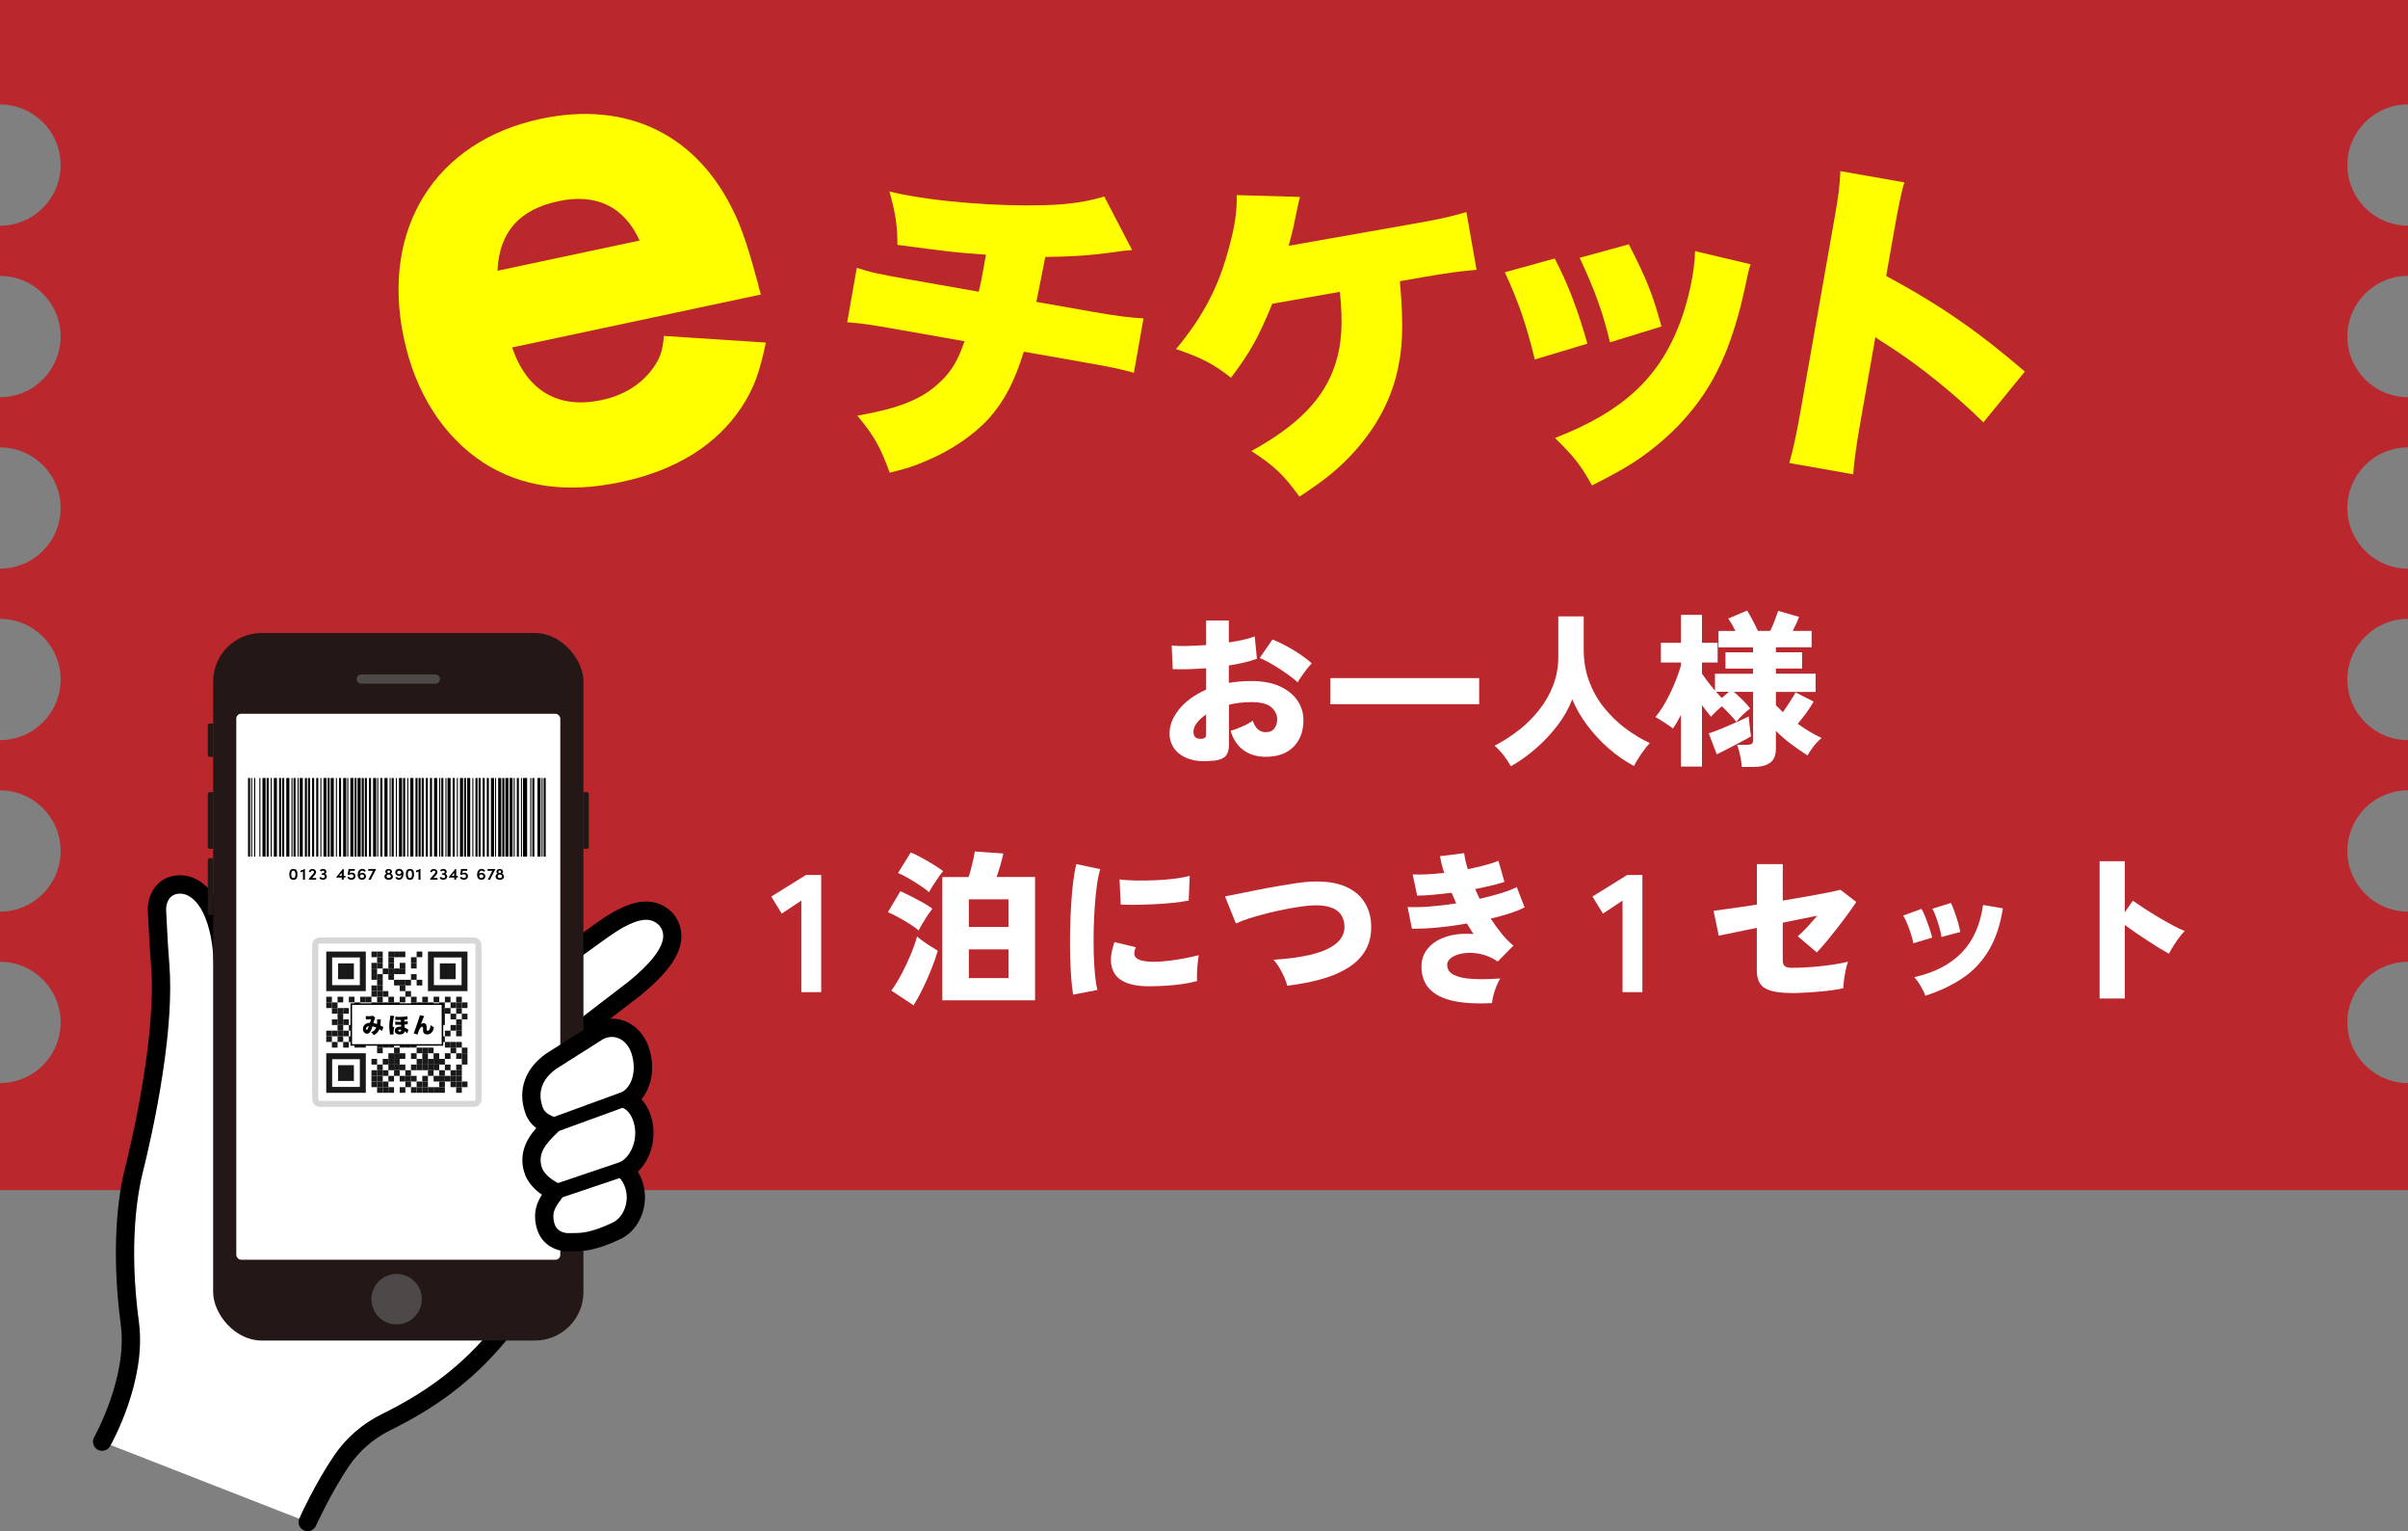 <?xml version="1.0" encoding="UTF-8"?>
<svg id="_レイヤー_2" data-name="レイヤー 2" xmlns="http://www.w3.org/2000/svg" viewBox="0 0 396.42 252">
  <rect x="0" y="0" width="396.42" height="252" fill="#808080" stroke="none"/>
  <defs>
    <style>
      .cls-1 {
        fill: #231815;
      }

      .cls-2, .cls-3 {
        fill: #fff;
      }

      .cls-3 {
        stroke: #000;
        stroke-width: .25px;
      }

      .cls-3, .cls-4 {
        stroke-miterlimit: 10;
      }

      .cls-4 {
        fill: none;
        stroke: #d7d7d7;
        stroke-width: 1px;
      }

      .cls-5 {
        fill: #191919;
      }

      .cls-6 {
        fill: #ba272d;
      }

      .cls-7 {
        fill: #4c4948;
      }

      .cls-8 {
        fill: #ff0;
      }
    </style>
  </defs>
  <g id="_レイヤー_3" data-name="レイヤー 3">
    <g>
      <path class="cls-6" d="M386.44,55.38c0-5.51,4.47-9.98,9.98-9.98v-8.26c-5.51,0-9.98-4.47-9.98-9.98s4.47-9.98,9.98-9.98V0H0v17.19c5.51,0,9.98,4.47,9.98,9.98s-4.47,9.98-9.98,9.98v8.26c5.51,0,9.98,4.47,9.98,9.98s-4.47,9.98-9.98,9.98v8.26c5.51,0,9.98,4.47,9.98,9.98s-4.47,9.98-9.98,9.98v8.26c5.51,0,9.98,4.47,9.98,9.98s-4.47,9.98-9.98,9.98v8.26c5.51,0,9.98,4.47,9.98,9.98s-4.47,9.98-9.98,9.98v8.26c5.51,0,9.98,4.47,9.98,9.98s-4.47,9.98-9.98,9.98v17.62h396.42v-17.62c-5.51,0-9.98-4.47-9.98-9.98s4.47-9.98,9.98-9.98v-8.26c-5.51,0-9.98-4.47-9.98-9.98s4.47-9.98,9.98-9.98v-8.26c-5.51,0-9.98-4.47-9.98-9.98s4.47-9.98,9.98-9.98v-8.26c-5.51,0-9.98-4.47-9.98-9.98s4.47-9.98,9.98-9.98v-8.26c-5.51,0-9.98-4.47-9.98-9.98Z"/>
      <g>
        <g>
          <g>
            <g>
              <path class="cls-2" d="M50.66,250.49s2.48-5.53,5.59-10.1c1.84-2.7,4.35-4.87,7.28-6.32,7.61-3.77,17.22-9.64,25.36-24.34l-52.04-25.54s-.1-10.43-.1-23.83c0-11.44-4.13-14.77-7.02-14.8-1.9-.02-2.89,1.01-3.39,1.99-.38.74-.53,1.57-.48,2.4.16,2.93.25,5.32.53,8.91.82,10.47-2.34,25.77-4.35,33.84-1.31,5.27-2.13,14.02-.65,25.09,1.24,9.26-4.57,19.48-4.57,19.48l33.83,13.22Z"/>
              <path d="M50.66,252c-.21,0-.42-.04-.62-.13-.76-.34-1.1-1.23-.76-1.99.1-.23,2.57-5.7,5.72-10.33,1.96-2.89,4.68-5.25,7.86-6.82,3.34-1.66,7.75-4.05,12.16-7.86,4.51-3.89,8.37-8.64,11.76-14.48l-50.61-24.83c-.51-.25-.84-.77-.84-1.34,0-.1-.1-10.59-.1-23.85,0-6.04-1.2-9.25-2.2-10.89-.93-1.52-2.14-2.39-3.32-2.41-.97-.01-1.62.36-2.04,1.17-.24.47-.35,1.03-.32,1.62.04.8.08,1.57.12,2.32.1,2.04.2,3.96.41,6.55.37,4.74,0,10.85-1.13,18.16-1.05,6.88-2.5,13.08-3.27,16.16-.76,3.06-2.35,11.58-.61,24.53,1.3,9.65-4.5,19.99-4.75,20.43-.41.72-1.33.98-2.05.57-.72-.41-.98-1.33-.57-2.05.06-.1,5.54-9.91,4.38-18.54-1.27-9.48-1.03-18.83.68-25.66,1.24-4.96,5.2-22.01,4.31-33.36-.21-2.63-.31-4.67-.41-6.64-.04-.75-.08-1.51-.12-2.31-.06-1.13.16-2.23.65-3.17.95-1.83,2.63-2.82,4.75-2.8,2.24.03,4.37,1.43,5.85,3.84,1.76,2.86,2.65,7.05,2.65,12.47,0,10.98.07,20.05.09,22.89l51.21,25.13c.37.18.65.51.77.9s.08.82-.12,1.18c-8.12,14.66-17.7,20.84-26,24.96-2.71,1.34-5.03,3.36-6.71,5.82-3,4.41-5.44,9.82-5.47,9.87-.25.56-.8.89-1.37.89Z"/>
            </g>
            <g>
              <path class="cls-2" d="M72.34,172.44l25.51-18.45c3.62-2.61,8.6-6.21,11.9-2.58h0c2.6,3.49-.64,7.48-5.26,11.26l-25.24,19.36-6.9-9.59Z"/>
              <path d="M79.24,183.54c-.07,0-.15,0-.22-.02-.4-.06-.76-.28-1-.61l-6.9-9.59c-.48-.67-.33-1.61.34-2.1l25.51-18.45c1.84-1.33,4.13-2.98,6.44-3.82,1.39-.51,2.63-.68,3.8-.52,1.41.19,2.63.85,3.65,1.97.03.04.06.07.09.11,1.09,1.46,2.01,3.89.19,7.15-1.04,1.86-2.9,3.88-5.7,6.17-.01.01-.03.02-.04.03l-25.24,19.36c-.26.2-.59.31-.92.31ZM74.44,172.78l5.12,7.11,23.99-18.4c7.18-5.89,5.71-8.21,5.04-9.12-.7-.75-1.8-1.46-4.15-.6-1.92.7-3.93,2.15-5.71,3.44l-24.29,17.57Z"/>
            </g>
          </g>
          <g>
            <g>
              <g>
                <g>
                  <rect class="cls-1" x="35.09" y="104.18" width="60.96" height="116.44" rx="7.98" ry="7.98"/>
                  <rect class="cls-2" x="38.9" y="117.47" width="53.34" height="89.85" rx=".8" ry=".8"/>
                </g>
                <path class="cls-7" d="M71.68,112.52h-12.21c-.42,0-.76-.34-.76-.76h0c0-.42.34-.76.76-.76h12.21c.42,0,.76.34.76.76h0c0,.42-.34.76-.76.76Z"/>
              </g>
              <path class="cls-1" d="M34.52,119.07h.57v5.49h-.57c-.17,0-.31-.14-.31-.31v-4.87c0-.17.14-.31.31-.31Z"/>
              <path class="cls-1" d="M34.52,130.35h.57v9.35h-.57c-.17,0-.31-.14-.31-.31v-8.73c0-.17.14-.31.31-.31Z"/>
              <path class="cls-1" d="M96.37,130.35h.57v9.35h-.57c-.17,0-.31-.14-.31-.31v-8.73c0-.17.14-.31.31-.31Z" transform="translate(192.99 270.05) rotate(180)"/>
              <path class="cls-1" d="M34.52,141.24h.57v9.35h-.57c-.17,0-.31-.14-.31-.31v-8.73c0-.17.14-.31.31-.31Z"/>
            </g>
            <circle class="cls-7" cx="65.29" cy="213.81" r="4.15" transform="translate(-76.85 41.26) rotate(-22.5)"/>
          </g>
          <g>
            <g>
              <path class="cls-2" d="M101.59,202.52c2.48-1.25,3.71-4.53,2.8-7.44-.33-1.07-.86-1.92-1.59-2.51,2.72-1.46,3.96-5.31,2.9-8.5-.5-1.52-1.3-2.5-2.46-3.09,2.51-1.58,3.16-5.08,2.13-8.14-1.07-3.19-4.15-4.58-6.88-3.12l-7.78,4.93c-2.84,2.04-3.93,4.83-2.82,8.01.54,1.57,1.63,2.05,2.85,2.63-1.89,1.78-3.9,3.91-3.05,7.06.56,2.06,2.59,3.19,3.67,3.81-1.19,1.6-2.13,2.89-1.66,5.15.36,1.74,1.4,2.62,2.77,2.99.4.11.8.14,1.21.13,1.45-.06,3.26.31,7.89-1.91Z"/>
              <path d="M93.5,205.95c-.49,0-.96-.06-1.41-.18-2.07-.56-3.4-1.99-3.85-4.13-.46-2.18.14-3.7.98-5.02-1.16-.81-2.47-2.03-2.97-3.86-.85-3.11.58-5.48,2.04-7.11-.73-.54-1.4-1.29-1.81-2.48-.66-1.9-.68-3.73-.06-5.44.59-1.64,1.75-3.08,3.43-4.29.02-.02.05-.03.07-.05l7.78-4.93s.06-.04.09-.05c1.64-.88,3.46-1,5.12-.35,1.79.71,3.21,2.28,3.9,4.31,1.07,3.17.55,6.41-1.21,8.53.67.71,1.17,1.61,1.54,2.71.62,1.86.6,3.94-.04,5.85-.45,1.34-1.17,2.49-2.1,3.37.34.53.61,1.14.82,1.81,1.12,3.6-.44,7.65-3.56,9.23,0,0-.02,0-.03.01-4.27,2.05-6.44,2.05-7.89,2.05-.22,0-.42,0-.59,0-.09,0-.17,0-.26,0ZM91.57,175.9c-2.34,1.7-3.1,3.81-2.25,6.27.31.9.84,1.18,1.99,1.72l.08.04c.45.21.77.63.84,1.12.08.49-.09.99-.45,1.33-2.14,2.02-3.19,3.51-2.63,5.58.39,1.43,1.97,2.34,2.92,2.88l.04.02c.37.21.64.58.73,1,.09.42,0,.86-.26,1.21-1.2,1.62-1.72,2.4-1.39,3.95.22,1.03.72,1.58,1.69,1.84.23.06.48.09.75.08.24-.01.48-.01.72-.01,1.24,0,2.93,0,6.57-1.75,1.8-.92,2.72-3.45,2.03-5.64-.25-.8-.62-1.4-1.1-1.79-.39-.32-.6-.81-.55-1.31.05-.5.34-.94.79-1.18,2.03-1.09,3.03-4.15,2.19-6.7-.37-1.12-.9-1.81-1.72-2.23-.48-.25-.79-.73-.82-1.27-.02-.54.24-1.05.7-1.34,1.98-1.25,2.26-4.16,1.51-6.39-.4-1.19-1.18-2.09-2.15-2.47-.82-.33-1.7-.26-2.55.18l-7.69,4.87ZM101.59,202.52h0,0Z"/>
            </g>
            <path d="M90.75,186.52c-.5,0-.97-.31-1.15-.81-.23-.64.1-1.34.73-1.58l12.66-4.62c.64-.23,1.34.1,1.58.73.23.64-.1,1.34-.73,1.58l-12.66,4.62c-.14.05-.28.07-.42.07Z"/>
            <path d="M91.37,197.4c-.51,0-.99-.32-1.16-.84-.22-.64.13-1.34.77-1.56l11.46-3.87c.64-.22,1.34.13,1.56.77.22.64-.13,1.34-.77,1.56l-11.46,3.87c-.13.04-.26.07-.39.07Z"/>
          </g>
        </g>
        <g>
          <g>
            <g>
              <g>
                <rect x="40.83" y="128.04" width=".34" height="12.94"/>
                <rect x="41.34" y="128.04" width=".17" height="12.94"/>
                <rect x="41.85" y="128.04" width=".17" height="12.94"/>
                <rect x="42.7" y="128.04" width=".17" height="12.94"/>
                <rect x="43.21" y="128.04" width=".51" height="12.94"/>
                <rect x="43.89" y="128.04" width=".34" height="12.94"/>
                <rect x="44.57" y="128.04" width=".17" height="12.94"/>
                <rect x="45.08" y="128.04" width=".51" height="12.94"/>
                <rect x="45.94" y="128.04" width=".34" height="12.94"/>
                <rect x="46.45" y="128.04" width=".34" height="12.94"/>
                <rect x="47.13" y="128.04" width=".51" height="12.94"/>
                <rect x="47.98" y="128.04" width=".17" height="12.94"/>
                <rect x="48.32" y="128.04" width=".34" height="12.94"/>
                <rect x="49" y="128.04" width=".17" height="12.94"/>
                <rect x="49.34" y="128.04" width=".51" height="12.94"/>
                <rect x="50.19" y="128.04" width=".34" height="12.94"/>
                <rect x="50.7" y="128.04" width=".34" height="12.94"/>
                <rect x="51.38" y="128.04" width=".34" height="12.94"/>
                <rect x="52.06" y="128.04" width=".34" height="12.94"/>
                <rect x="52.74" y="128.04" width=".17" height="12.94"/>
                <rect x="53.25" y="128.04" width=".51" height="12.94"/>
                <rect x="53.93" y="128.04" width=".34" height="12.94"/>
                <rect x="54.44" y="128.04" width=".51" height="12.94"/>
                <rect x="55.3" y="128.04" width=".17" height="12.94"/>
                <rect x="55.81" y="128.04" width=".34" height="12.94"/>
                <rect x="56.49" y="128.04" width=".51" height="12.94"/>
                <rect x="57.17" y="128.04" width=".17" height="12.94"/>
                <rect x="57.68" y="128.04" width=".51" height="12.94"/>
                <rect x="58.36" y="128.04" width=".34" height="12.94"/>
                <rect x="58.87" y="128.04" width=".51" height="12.94"/>
                <rect x="59.55" y="128.04" width=".34" height="12.94"/>
                <rect x="60.06" y="128.04" width=".34" height="12.94"/>
                <rect x="60.74" y="128.04" width=".34" height="12.94"/>
                <rect x="61.42" y="128.04" width=".51" height="12.94"/>
                <rect x="62.1" y="128.04" width=".17" height="12.94"/>
                <rect x="62.61" y="128.04" width=".34" height="12.94"/>
                <rect x="63.29" y="128.04" width=".51" height="12.94"/>
                <rect x="64.14" y="128.04" width=".17" height="12.94"/>
                <rect x="64.48" y="128.04" width=".34" height="12.94"/>
                <rect x="65.17" y="128.04" width=".17" height="12.94"/>
                <rect x="65.68" y="128.04" width=".51" height="12.94"/>
                <rect x="66.36" y="128.04" width=".34" height="12.94"/>
                <rect x="67.04" y="128.04" width=".17" height="12.94"/>
                <rect x="67.55" y="128.04" width=".51" height="12.94"/>
                <rect x="68.4" y="128.04" width=".34" height="12.94"/>
                <rect x="68.91" y="128.04" width=".34" height="12.94"/>
                <rect x="69.42" y="128.04" width=".34" height="12.94"/>
                <rect x="70.1" y="128.04" width=".34" height="12.94"/>
                <rect x="70.78" y="128.04" width=".34" height="12.94"/>
                <rect x="71.46" y="128.04" width=".51" height="12.94"/>
                <rect x="72.31" y="128.04" width=".17" height="12.94"/>
                <rect x="72.65" y="128.04" width=".34" height="12.94"/>
                <rect x="73.33" y="128.04" width=".17" height="12.94"/>
                <rect x="73.67" y="128.04" width=".51" height="12.94"/>
                <rect x="74.52" y="128.04" width=".34" height="12.94"/>
                <rect x="75.21" y="128.04" width=".17" height="12.94"/>
                <rect x="75.72" y="128.04" width=".51" height="12.94"/>
                <rect x="76.4" y="128.04" width=".34" height="12.94"/>
                <rect x="76.91" y="128.04" width=".51" height="12.94"/>
                <rect x="77.76" y="128.04" width=".17" height="12.94"/>
                <rect x="78.27" y="128.04" width=".34" height="12.94"/>
                <rect x="78.78" y="128.04" width=".34" height="12.94"/>
                <rect x="79.46" y="128.04" width=".34" height="12.94"/>
                <rect x="80.14" y="128.04" width=".34" height="12.94"/>
                <rect x="80.82" y="128.04" width=".51" height="12.94"/>
                <rect x="81.5" y="128.04" width=".17" height="12.94"/>
                <rect x="82.01" y="128.04" width=".51" height="12.94"/>
                <rect x="82.69" y="128.04" width=".34" height="12.94"/>
                <rect x="83.2" y="128.04" width=".51" height="12.94"/>
                <rect x="83.88" y="128.04" width=".51" height="12.94"/>
                <rect x="84.57" y="128.04" width=".17" height="12.94"/>
                <rect x="85.08" y="128.04" width=".34" height="12.94"/>
                <rect x="85.76" y="128.04" width=".17" height="12.94"/>
                <rect x="86.1" y="128.04" width=".68" height="12.94"/>
                <rect x="87.29" y="128.04" width=".17" height="12.94"/>
                <rect x="87.63" y="128.04" width=".34" height="12.94"/>
                <rect x="88.48" y="128.04" width=".51" height="12.94"/>
                <rect x="89.16" y="128.04" width=".17" height="12.94"/>
                <rect x="89.5" y="128.04" width=".34" height="12.94"/>
              </g>
              <g>
                <path d="M47.63,143.9c0-.5.14-.9.67-.9s.67.4.67.9-.14.9-.67.9-.67-.4-.67-.9ZM48.64,143.9c0-.34-.07-.61-.34-.61s-.35.27-.35.61.07.61.35.61.34-.27.34-.61Z"/>
                <path d="M50.2,143v1.77h-.32v-1.34l-.41.15v-.29s.71-.29.71-.29h.02Z"/>
                <path d="M52.05,144.48v.29h-1.2v-.16l.7-.81c.09-.11.15-.21.15-.28,0-.14-.11-.23-.27-.23-.17,0-.28.1-.3.26l-.29-.05c.04-.29.26-.49.6-.49s.59.21.59.53c0,.15-.09.31-.2.45l-.45.51h.68Z"/>
                <path d="M53.8,144.26c0,.32-.27.53-.65.53-.26,0-.47-.12-.59-.33l.23-.16c.09.13.21.21.35.21.2,0,.34-.11.34-.26,0-.17-.14-.28-.34-.28h-.18v-.24h.13c.19,0,.31-.1.31-.24,0-.12-.11-.2-.25-.2-.12,0-.24.06-.31.15l-.19-.19c.12-.15.31-.25.53-.25.32,0,.55.18.55.47,0,.15-.09.29-.24.35.19.06.32.22.32.43Z"/>
                <path d="M56.85,144.42h-.27v.34h-.32v-.34h-.89v-.08l1.07-1.32h.15v1.12s.27,0,.27,0v.28ZM56.25,144.14v-.5l-.41.5h.41Z"/>
                <path d="M58.52,144.18c0,.38-.31.61-.68.61-.29,0-.54-.16-.66-.37l.26-.15c.06.14.22.24.39.24.22,0,.37-.13.37-.32s-.16-.32-.36-.32c-.14,0-.29.06-.42.16l-.19-.13.16-.88h1.01v.29h-.74l-.09.41c.09-.06.22-.11.36-.11.35,0,.59.24.59.58Z"/>
                <path d="M60.25,144.21c0,.32-.26.58-.66.58-.43,0-.7-.31-.7-.84,0-.48.23-.95.76-.95.23,0,.46.1.58.35l-.27.13c-.06-.13-.18-.19-.31-.19-.25,0-.42.23-.43.53.09-.1.22-.18.41-.18.37,0,.62.26.62.57ZM59.93,144.21c0-.17-.14-.29-.32-.3-.2,0-.35.12-.35.29,0,.17.14.3.33.3.2,0,.34-.13.34-.3Z"/>
                <path d="M61.91,143.02v.03l-.88,1.72h-.37l.75-1.46h-.79v-.29h1.29Z"/>
                <path d="M64.69,144.25c0,.33-.3.55-.7.55s-.7-.22-.7-.55c0-.22.14-.41.34-.47-.11-.06-.2-.18-.2-.33,0-.26.24-.44.55-.44s.55.18.55.44c0,.15-.09.28-.2.33.2.06.34.25.34.47ZM64.35,144.22c0-.17-.16-.3-.36-.3s-.36.13-.36.3.16.29.36.29.36-.13.36-.29ZM63.76,143.47c0,.11.1.2.23.2s.23-.09.23-.2-.1-.21-.23-.21-.23.09-.23.21Z"/>
                <path d="M66.42,143.84c0,.48-.23.95-.76.95-.22,0-.46-.1-.57-.35l.27-.13c.06.14.18.19.31.19.24,0,.42-.23.43-.53-.09.1-.22.17-.41.17-.37,0-.62-.26-.62-.57,0-.32.26-.58.66-.58.43,0,.7.35.7.84ZM66.06,143.59c0-.17-.14-.3-.34-.3-.2,0-.34.13-.34.3s.14.29.32.29c.2,0,.35-.12.36-.29Z"/>
                <path d="M66.82,143.9c0-.5.14-.9.67-.9s.67.4.67.9-.14.9-.67.9c-.53,0-.67-.4-.67-.9ZM67.83,143.9c0-.34-.07-.61-.34-.61s-.35.27-.35.61.07.61.35.61.34-.27.34-.61Z"/>
                <path d="M69.22,143v1.77h-.32v-1.34l-.41.15v-.29l.71-.29h.02Z"/>
                <path d="M72.03,144.48v.29h-1.2v-.16l.7-.81c.09-.11.15-.21.15-.28,0-.14-.11-.23-.27-.23-.17,0-.28.1-.3.26l-.29-.05c.04-.29.26-.49.6-.49s.59.21.59.53c0,.15-.09.31-.2.45l-.45.51h.68Z"/>
                <path d="M73.61,144.26c0,.32-.27.53-.65.53-.26,0-.47-.12-.59-.33l.23-.16c.09.13.21.21.35.21.2,0,.34-.11.34-.26,0-.17-.14-.28-.34-.28h-.18v-.24h.13c.19,0,.31-.1.31-.24,0-.12-.11-.2-.25-.2-.12,0-.24.06-.31.15l-.19-.19c.12-.15.31-.25.53-.25.32,0,.55.18.55.47,0,.15-.09.29-.24.35.19.06.32.22.32.43Z"/>
                <path d="M75.37,144.42h-.27v.34h-.32v-.34h-.89v-.08l1.07-1.32h.15v1.12h.27v.28ZM74.77,144.14v-.5l-.41.5h.41Z"/>
                <path d="M77.04,144.18c0,.38-.31.61-.68.61-.29,0-.54-.16-.66-.37l.26-.15c.06.14.22.24.39.24.22,0,.37-.13.37-.32s-.16-.32-.36-.32c-.14,0-.29.06-.42.16l-.19-.13.16-.88h1.01v.29h-.74l-.09.41c.09-.06.22-.11.36-.11.35,0,.59.24.59.58Z"/>
                <path d="M79.9,144.21c0,.32-.26.58-.66.58-.43,0-.7-.31-.7-.84,0-.48.23-.95.76-.95.23,0,.46.1.58.35l-.27.13c-.06-.13-.18-.19-.31-.19-.25,0-.42.23-.43.53.09-.1.22-.18.41-.18.37,0,.62.26.62.57ZM79.57,144.21c0-.17-.14-.29-.32-.3-.2,0-.35.12-.35.29,0,.17.14.3.33.3.2,0,.34-.13.34-.3Z"/>
                <path d="M81.55,143.02v.03l-.88,1.72h-.37l.75-1.46h-.79v-.29h1.29Z"/>
                <path d="M82.98,144.25c0,.33-.3.55-.7.55s-.7-.22-.7-.55c0-.22.14-.41.34-.47-.11-.06-.2-.18-.2-.33,0-.26.24-.44.55-.44s.55.18.55.44c0,.15-.09.28-.2.33.2.06.34.25.34.47ZM82.65,144.22c0-.17-.16-.3-.36-.3s-.36.13-.36.3.16.29.36.29.36-.13.36-.29ZM82.05,143.47c0,.11.1.2.23.2s.23-.09.23-.2-.1-.21-.23-.21-.23.09-.23.21Z"/>
              </g>
            </g>
            <g>
              <g>
                <rect class="cls-5" x="61.15" y="156.6" width=".93" height=".93"/>
                <rect class="cls-5" x="64.87" y="156.6" width=".93" height=".93"/>
                <rect class="cls-5" x="68.59" y="156.6" width=".93" height=".93"/>
                <rect class="cls-5" x="62.08" y="156.6" width=".93" height=".93"/>
                <rect class="cls-5" x="63.94" y="156.6" width=".93" height=".93"/>
                <rect class="cls-5" x="65.8" y="156.6" width=".93" height=".93"/>
                <rect class="cls-5" x="62.08" y="158.46" width=".93" height=".93"/>
                <rect class="cls-5" x="63.94" y="158.46" width=".93" height=".93"/>
                <rect class="cls-5" x="65.8" y="158.46" width=".93" height=".93"/>
                <rect class="cls-5" x="67.66" y="158.46" width=".93" height=".93"/>
                <rect class="cls-5" x="62.08" y="160.32" width=".93" height=".93"/>
                <rect class="cls-5" x="63.94" y="160.32" width=".93" height=".93"/>
                <rect class="cls-5" x="67.66" y="160.32" width=".93" height=".93"/>
                <rect class="cls-5" x="62.08" y="162.18" width=".93" height=".93"/>
                <rect class="cls-5" x="65.8" y="162.18" width=".93" height=".93"/>
                <rect class="cls-5" x="62.08" y="164.04" width=".93" height=".93"/>
                <rect class="cls-5" x="63.94" y="164.04" width=".93" height=".93"/>
                <rect class="cls-5" x="65.8" y="164.04" width=".93" height=".93"/>
                <rect class="cls-5" x="67.66" y="164.04" width=".93" height=".93"/>
                <rect class="cls-5" x="67.66" y="164.97" width=".93" height=".93"/>
                <rect class="cls-5" x="67.66" y="165.9" width=".93" height=".93"/>
                <rect class="cls-5" x="71.38" y="164.04" width=".93" height=".93"/>
                <rect class="cls-5" x="73.24" y="164.04" width=".93" height=".93"/>
                <rect class="cls-5" x="75.1" y="164.04" width=".93" height=".93"/>
                <rect class="cls-5" x="62.08" y="165.9" width=".93" height=".93"/>
                <rect class="cls-5" x="63.94" y="165.9" width=".93" height=".93"/>
                <rect class="cls-5" x="65.8" y="165.9" width=".93" height=".93"/>
                <rect class="cls-5" x="69.52" y="165.9" width=".93" height=".93"/>
                <rect class="cls-5" x="71.38" y="165.9" width=".93" height=".93"/>
                <rect class="cls-5" x="73.24" y="165.9" width=".93" height=".93"/>
                <rect class="cls-5" x="75.1" y="165.9" width=".93" height=".93"/>
                <rect class="cls-5" x="62.08" y="167.76" width=".93" height=".93"/>
                <rect class="cls-5" x="63.94" y="167.76" width=".93" height=".93"/>
                <rect class="cls-5" x="67.66" y="167.76" width=".93" height=".93"/>
                <rect class="cls-5" x="69.52" y="167.76" width=".93" height=".93"/>
                <rect class="cls-5" x="71.38" y="167.76" width=".93" height=".93"/>
                <rect class="cls-5" x="75.1" y="167.76" width=".93" height=".93"/>
                <rect class="cls-5" x="67.66" y="169.62" width=".93" height=".93"/>
                <rect class="cls-5" x="69.52" y="169.62" width=".93" height=".93"/>
                <rect class="cls-5" x="73.24" y="169.62" width=".93" height=".93"/>
                <rect class="cls-5" x="75.1" y="169.62" width=".93" height=".93"/>
                <rect class="cls-5" x="63.94" y="171.48" width=".93" height=".93"/>
                <rect class="cls-5" x="65.8" y="171.48" width=".93" height=".93"/>
                <rect class="cls-5" x="67.66" y="171.48" width=".93" height=".93"/>
                <rect class="cls-5" x="73.24" y="171.48" width=".93" height=".93"/>
                <rect class="cls-5" x="75.1" y="171.48" width=".93" height=".93"/>
                <rect class="cls-5" x="63.94" y="173.34" width=".93" height=".93"/>
                <rect class="cls-5" x="65.8" y="173.34" width=".93" height=".93"/>
                <rect class="cls-5" x="67.66" y="173.34" width=".93" height=".93"/>
                <rect class="cls-5" x="69.52" y="173.34" width=".93" height=".93"/>
                <rect class="cls-5" x="71.38" y="173.34" width=".93" height=".93"/>
                <rect class="cls-5" x="73.24" y="173.34" width=".93" height=".93"/>
                <rect class="cls-5" x="75.1" y="173.34" width=".93" height=".93"/>
                <rect class="cls-5" x="62.08" y="175.2" width=".93" height=".93"/>
                <rect class="cls-5" x="63.94" y="175.2" width=".93" height=".93"/>
                <rect class="cls-5" x="65.8" y="175.2" width=".93" height=".93"/>
                <rect class="cls-5" x="67.66" y="175.2" width=".93" height=".93"/>
                <rect class="cls-5" x="69.52" y="175.2" width=".93" height=".93"/>
                <rect class="cls-5" x="71.38" y="175.2" width=".93" height=".93"/>
                <rect class="cls-5" x="73.24" y="175.2" width=".93" height=".93"/>
                <rect class="cls-5" x="75.1" y="175.2" width=".93" height=".93"/>
                <rect class="cls-5" x="62.08" y="177.06" width=".93" height=".93"/>
                <rect class="cls-5" x="63.94" y="177.06" width=".93" height=".93"/>
                <rect class="cls-5" x="65.8" y="177.06" width=".93" height=".93"/>
                <rect class="cls-5" x="67.66" y="177.06" width=".93" height=".93"/>
                <rect class="cls-5" x="69.52" y="177.06" width=".93" height=".93"/>
                <rect class="cls-5" x="69.52" y="177.99" width=".93" height=".93"/>
                <rect class="cls-5" x="71.38" y="177.06" width=".93" height=".93"/>
                <rect class="cls-5" x="73.24" y="177.06" width=".93" height=".93"/>
                <rect class="cls-5" x="75.1" y="177.06" width=".93" height=".93"/>
                <rect class="cls-5" x="62.08" y="178.92" width=".93" height=".93"/>
                <rect class="cls-5" x="63.01" y="178.92" width=".93" height=".93"/>
                <rect class="cls-5" x="63.94" y="178.92" width=".93" height=".93"/>
                <rect class="cls-5" x="65.8" y="178.92" width=".93" height=".93"/>
                <rect class="cls-5" x="67.66" y="178.92" width=".93" height=".93"/>
                <rect class="cls-5" x="69.52" y="178.92" width=".93" height=".93"/>
                <rect class="cls-5" x="70.45" y="178.92" width=".93" height=".93"/>
                <rect class="cls-5" x="71.38" y="178.92" width=".93" height=".93"/>
                <rect class="cls-5" x="75.1" y="178.92" width=".93" height=".93"/>
                <rect class="cls-5" x="62.08" y="157.53" width=".93" height=".93"/>
                <rect class="cls-5" x="63.94" y="157.53" width=".93" height=".93"/>
                <rect class="cls-5" x="67.66" y="157.53" width=".93" height=".93"/>
                <rect class="cls-5" x="61.15" y="159.39" width=".93" height=".93"/>
                <rect class="cls-5" x="63.01" y="159.39" width=".93" height=".93"/>
                <rect class="cls-5" x="64.87" y="159.39" width=".93" height=".93"/>
                <rect class="cls-5" x="64.87" y="161.25" width=".93" height=".93"/>
                <rect class="cls-5" x="66.73" y="161.25" width=".93" height=".93"/>
                <rect class="cls-5" x="68.59" y="161.25" width=".93" height=".93"/>
                <rect class="cls-5" x="61.15" y="163.11" width=".93" height=".93"/>
                <rect class="cls-5" x="63.01" y="163.11" width=".93" height=".93"/>
                <rect class="cls-5" x="66.73" y="163.11" width=".93" height=".93"/>
                <rect class="cls-5" x="61.15" y="164.97" width=".93" height=".93"/>
                <rect class="cls-5" x="63.01" y="164.97" width=".93" height=".93"/>
                <rect class="cls-5" x="64.87" y="164.97" width=".93" height=".93"/>
                <rect class="cls-5" x="68.59" y="164.97" width=".93" height=".93"/>
                <rect class="cls-5" x="72.31" y="164.97" width=".93" height=".93"/>
                <rect class="cls-5" x="74.17" y="164.97" width=".93" height=".93"/>
                <rect class="cls-5" x="76.03" y="164.97" width=".93" height=".93"/>
                <rect class="cls-5" x="61.15" y="166.83" width=".93" height=".93"/>
                <rect class="cls-5" x="62.08" y="166.83" width=".93" height=".93"/>
                <rect class="cls-5" x="63.01" y="166.83" width=".93" height=".93"/>
                <rect class="cls-5" x="66.73" y="166.83" width=".93" height=".93"/>
                <rect class="cls-5" x="70.45" y="166.83" width=".93" height=".93"/>
                <rect class="cls-5" x="70.45" y="167.76" width=".93" height=".93"/>
                <rect class="cls-5" x="74.17" y="166.83" width=".93" height=".93"/>
                <rect class="cls-5" x="76.03" y="166.83" width=".93" height=".93"/>
                <rect class="cls-5" x="61.15" y="168.69" width=".93" height=".93"/>
                <rect class="cls-5" x="63.01" y="168.69" width=".93" height=".93"/>
                <rect class="cls-5" x="63.01" y="169.62" width=".93" height=".93"/>
                <rect class="cls-5" x="66.73" y="168.69" width=".93" height=".93"/>
                <rect class="cls-5" x="70.45" y="168.69" width=".93" height=".93"/>
                <rect class="cls-5" x="74.17" y="168.69" width=".93" height=".93"/>
                <rect class="cls-5" x="61.15" y="170.55" width=".93" height=".93"/>
                <rect class="cls-5" x="64.87" y="170.55" width=".93" height=".93"/>
                <rect class="cls-5" x="66.73" y="170.55" width=".93" height=".93"/>
                <rect class="cls-5" x="68.59" y="170.55" width=".93" height=".93"/>
                <rect class="cls-5" x="72.31" y="170.55" width=".93" height=".93"/>
                <rect class="cls-5" x="64.87" y="172.41" width=".93" height=".93"/>
                <rect class="cls-5" x="68.59" y="172.41" width=".93" height=".93"/>
                <rect class="cls-5" x="69.52" y="172.41" width=".93" height=".93"/>
                <rect class="cls-5" x="70.45" y="172.41" width=".93" height=".93"/>
                <rect class="cls-5" x="74.17" y="172.41" width=".93" height=".93"/>
                <rect class="cls-5" x="76.03" y="172.41" width=".93" height=".93"/>
                <rect class="cls-5" x="61.15" y="174.27" width=".93" height=".93"/>
                <rect class="cls-5" x="63.01" y="174.27" width=".93" height=".93"/>
                <rect class="cls-5" x="64.87" y="174.27" width=".93" height=".93"/>
                <rect class="cls-5" x="68.59" y="174.27" width=".93" height=".93"/>
                <rect class="cls-5" x="70.45" y="174.27" width=".93" height=".93"/>
                <rect class="cls-5" x="71.38" y="174.27" width=".93" height=".93"/>
                <rect class="cls-5" x="72.31" y="174.27" width=".93" height=".93"/>
                <rect class="cls-5" x="76.03" y="174.27" width=".93" height=".93"/>
                <rect class="cls-5" x="61.15" y="176.13" width=".93" height=".93"/>
                <rect class="cls-5" x="61.15" y="177.06" width=".93" height=".93"/>
                <rect class="cls-5" x="61.15" y="177.99" width=".93" height=".93"/>
                <rect class="cls-5" x="63.01" y="176.13" width=".93" height=".93"/>
                <rect class="cls-5" x="64.87" y="176.13" width=".93" height=".93"/>
                <rect class="cls-5" x="66.73" y="176.13" width=".93" height=".93"/>
                <rect class="cls-5" x="70.45" y="176.13" width=".93" height=".93"/>
                <rect class="cls-5" x="72.31" y="176.13" width=".93" height=".93"/>
                <rect class="cls-5" x="74.17" y="176.13" width=".93" height=".93"/>
                <rect class="cls-5" x="63.01" y="177.99" width=".93" height=".93"/>
                <rect class="cls-5" x="66.73" y="177.99" width=".93" height=".93"/>
                <rect class="cls-5" x="68.59" y="177.99" width=".93" height=".93"/>
                <rect class="cls-5" x="68.59" y="178.92" width=".93" height=".93"/>
                <rect class="cls-5" x="74.17" y="177.99" width=".93" height=".93"/>
                <rect class="cls-5" x="76.03" y="177.99" width=".93" height=".93"/>
                <rect class="cls-5" x="61.15" y="158.46" width=".93" height=".93"/>
                <rect class="cls-5" x="63.94" y="159.39" width=".93" height=".93"/>
                <rect class="cls-5" x="65.8" y="159.39" width=".93" height=".93"/>
                <rect class="cls-5" x="61.15" y="160.32" width=".93" height=".93"/>
                <rect class="cls-5" x="62.08" y="161.25" width=".93" height=".93"/>
                <rect class="cls-5" x="65.8" y="161.25" width=".93" height=".93"/>
                <rect class="cls-5" x="61.15" y="162.18" width=".93" height=".93"/>
                <rect class="cls-5" x="62.08" y="163.11" width=".93" height=".93"/>
                <rect class="cls-5" x="53.71" y="164.04" width=".93" height=".93"/>
                <rect class="cls-5" x="55.57" y="164.04" width=".93" height=".93"/>
                <rect class="cls-5" x="57.43" y="164.04" width=".93" height=".93"/>
                <rect class="cls-5" x="59.29" y="164.04" width=".93" height=".93"/>
                <rect class="cls-5" x="60.22" y="164.04" width=".93" height=".93"/>
                <rect class="cls-5" x="54.64" y="165.9" width=".93" height=".93"/>
                <rect class="cls-5" x="56.5" y="165.9" width=".93" height=".93"/>
                <rect class="cls-5" x="58.36" y="165.9" width=".93" height=".93"/>
                <rect class="cls-5" x="60.22" y="165.9" width=".93" height=".93"/>
                <rect class="cls-5" x="54.64" y="167.76" width=".93" height=".93"/>
                <rect class="cls-5" x="56.5" y="167.76" width=".93" height=".93"/>
                <rect class="cls-5" x="58.36" y="167.76" width=".93" height=".93"/>
                <rect class="cls-5" x="60.22" y="167.76" width=".93" height=".93"/>
                <rect class="cls-5" x="54.64" y="169.62" width=".93" height=".93"/>
                <rect class="cls-5" x="56.5" y="169.62" width=".93" height=".93"/>
                <rect class="cls-5" x="60.22" y="169.62" width=".93" height=".93"/>
                <rect class="cls-5" x="54.64" y="171.48" width=".93" height=".93"/>
                <rect class="cls-5" x="56.5" y="171.48" width=".93" height=".93"/>
                <rect class="cls-5" x="58.36" y="171.48" width=".93" height=".93"/>
                <rect class="cls-5" x="59.29" y="171.48" width=".93" height=".93"/>
                <rect class="cls-5" x="54.64" y="164.97" width=".93" height=".93"/>
                <rect class="cls-5" x="58.36" y="164.97" width=".93" height=".93"/>
                <rect class="cls-5" x="53.71" y="164.97" width=".93" height=".93"/>
                <rect class="cls-5" x="55.57" y="166.83" width=".93" height=".93"/>
                <rect class="cls-5" x="55.57" y="168.69" width=".93" height=".93"/>
                <rect class="cls-5" x="57.43" y="168.69" width=".93" height=".93"/>
                <rect class="cls-5" x="58.36" y="168.69" width=".93" height=".93"/>
                <rect class="cls-5" x="59.29" y="168.69" width=".93" height=".93"/>
                <rect class="cls-5" x="53.71" y="170.55" width=".93" height=".93"/>
                <rect class="cls-5" x="55.57" y="170.55" width=".93" height=".93"/>
                <rect class="cls-5" x="57.43" y="170.55" width=".93" height=".93"/>
                <rect class="cls-5" x="59.29" y="170.55" width=".93" height=".93"/>
                <rect class="cls-5" x="62.08" y="164.97" width=".93" height=".93"/>
                <rect class="cls-5" x="63.94" y="164.97" width=".93" height=".93"/>
                <rect class="cls-5" x="69.52" y="164.97" width=".93" height=".93"/>
                <rect class="cls-5" x="75.1" y="164.97" width=".93" height=".93"/>
                <rect class="cls-5" x="55.57" y="165.9" width=".93" height=".93"/>
                <rect class="cls-5" x="59.29" y="165.9" width=".93" height=".93"/>
                <rect class="cls-5" x="72.31" y="165.9" width=".93" height=".93"/>
                <rect class="cls-5" x="72.31" y="166.83" width=".93" height=".93"/>
                <rect class="cls-5" x="72.31" y="167.76" width=".93" height=".93"/>
                <rect class="cls-5" x="65.8" y="166.83" width=".93" height=".93"/>
                <rect class="cls-5" x="55.57" y="167.76" width=".93" height=".93"/>
                <rect class="cls-5" x="59.29" y="167.76" width=".93" height=".93"/>
                <rect class="cls-5" x="63.01" y="167.76" width=".93" height=".93"/>
                <rect class="cls-5" x="67.66" y="168.69" width=".93" height=".93"/>
                <rect class="cls-5" x="75.1" y="168.69" width=".93" height=".93"/>
                <rect class="cls-5" x="53.71" y="169.62" width=".93" height=".93"/>
                <rect class="cls-5" x="55.57" y="169.62" width=".93" height=".93"/>
                <rect class="cls-5" x="68.59" y="169.62" width=".93" height=".93"/>
                <rect class="cls-5" x="70.45" y="169.62" width=".93" height=".93"/>
                <rect class="cls-5" x="70.45" y="170.55" width=".93" height=".93"/>
                <rect class="cls-5" x="62.08" y="170.55" width=".93" height=".93"/>
                <rect class="cls-5" x="62.08" y="171.48" width=".93" height=".93"/>
                <rect class="cls-5" x="62.08" y="172.41" width=".93" height=".93"/>
                <rect class="cls-5" x="67.66" y="170.55" width=".93" height=".93"/>
                <rect class="cls-5" x="63.01" y="171.48" width=".93" height=".93"/>
                <rect class="cls-5" x="66.73" y="171.48" width=".93" height=".93"/>
                <rect class="cls-5" x="74.17" y="171.48" width=".93" height=".93"/>
                <rect class="cls-5" x="64.87" y="173.34" width=".93" height=".93"/>
                <rect class="cls-5" x="76.03" y="173.34" width=".93" height=".93"/>
                <rect class="cls-5" x="63.94" y="174.27" width=".93" height=".93"/>
                <rect class="cls-5" x="69.52" y="174.27" width=".93" height=".93"/>
                <rect class="cls-5" x="64.87" y="175.2" width=".93" height=".93"/>
                <rect class="cls-5" x="68.59" y="175.2" width=".93" height=".93"/>
                <rect class="cls-5" x="70.45" y="175.2" width=".93" height=".93"/>
                <rect class="cls-5" x="62.08" y="176.13" width=".93" height=".93"/>
                <rect class="cls-5" x="75.1" y="176.13" width=".93" height=".93"/>
                <rect class="cls-5" x="66.73" y="177.06" width=".93" height=".93"/>
                <rect class="cls-5" x="72.31" y="177.06" width=".93" height=".93"/>
                <rect class="cls-5" x="72.31" y="177.99" width=".93" height=".93"/>
                <rect class="cls-5" x="72.31" y="178.92" width=".93" height=".93"/>
                <rect class="cls-5" x="74.17" y="177.06" width=".93" height=".93"/>
                <rect class="cls-5" x="62.08" y="177.99" width=".93" height=".93"/>
                <rect class="cls-5" x="75.1" y="177.99" width=".93" height=".93"/>
                <path class="cls-5" d="M53.71,156.6v6.51h6.51v-6.51h-6.51ZM59.24,162.13h-4.56v-4.56h4.56s0,4.56,0,4.56Z"/>
                <rect class="cls-5" x="55.66" y="158.55" width="2.6" height="2.6"/>
                <g>
                  <path class="cls-5" d="M53.71,173.34v6.51h6.51v-6.51h-6.51ZM59.24,178.88h-4.56v-4.56h4.56v4.56Z"/>
                  <rect class="cls-5" x="55.66" y="175.3" width="2.6" height="2.6"/>
                </g>
                <g>
                  <path class="cls-5" d="M70.45,156.6v6.51h6.51v-6.51s-6.51,0-6.51,0ZM75.99,162.13h-4.56v-4.56h4.56v4.56Z"/>
                  <rect class="cls-5" x="72.41" y="158.55" width="2.6" height="2.6"/>
                </g>
                <rect class="cls-5" x="69.52" y="164.04" width=".93" height=".93"/>
                <rect class="cls-5" x="70.45" y="164.97" width=".93" height=".93"/>
              </g>
              <rect class="cls-4" x="51.9" y="154.79" width="26.87" height="26.87" rx=".71" ry=".71"/>
            </g>
          </g>
          <rect class="cls-3" x="57.83" y="165.25" width="15.01" height="6.72"/>
          <g>
            <path d="M60.16,167.22c.07.01.16.02.36.02.24,0,.56-.01.73-.04.07,0,.1-.02.14-.04l.38.32s-.05.07-.08.17c-.03.08-.18.53-.23.72.26.05.41.09.6.17.02-.17.03-.26.03-.58,0-.08,0-.13-.01-.2l.61.02c-.02.08-.02.12-.02.26-.01.33-.03.49-.06.73q.24.12.37.19c.06.04.08.04.12.06l-.2.66c-.1-.09-.24-.18-.44-.3-.18.42-.47.73-.91.97-.15-.2-.26-.32-.44-.46.26-.12.38-.2.52-.33.13-.13.22-.26.31-.45-.23-.1-.37-.15-.62-.2-.14.43-.26.71-.36.87-.14.22-.32.34-.54.34-.17,0-.33-.07-.46-.2-.14-.14-.21-.35-.21-.58,0-.35.17-.65.46-.83.19-.12.38-.17.7-.19.06-.21.12-.39.17-.59-.16.01-.35.03-.58.04-.13,0-.17,0-.27.02l-.02-.57ZM60.37,169.05c-.07.08-.1.17-.1.27,0,.11.05.19.12.19.08,0,.17-.18.33-.65-.17.03-.26.08-.35.19Z"/>
            <path d="M64.2,170.26q0-.07-.04-.32c-.04-.3-.07-.67-.07-1.01,0-.25.01-.53.04-.8q.01-.14.1-.71c.02-.11.03-.21.03-.24v-.03l.64.05c-.05.13-.11.41-.16.72-.05.33-.07.47-.1,1.03l.28.09c-.1.3-.14.61-.14,1.02,0,.07,0,.11.01.18l-.59.02ZM67.02,170.06c-.09-.11-.23-.22-.43-.35,0,.11,0,.14-.04.21-.05.11-.13.18-.25.24-.13.06-.32.09-.49.09-.5,0-.81-.24-.81-.64,0-.26.15-.48.38-.57.14-.05.28-.08.45-.08.07,0,.12,0,.2.02,0-.05,0-.07,0-.14,0-.05,0-.06,0-.19-.17,0-.22,0-.28,0-.08,0-.2,0-.36,0-.14,0-.2,0-.27,0,0,0-.02,0-.05,0v-.53c.15.03.4.05.7.05.07,0,.1,0,.24,0v-.31c-.1,0-.22,0-.31,0-.19,0-.2,0-.48-.01-.05,0-.05,0-.1,0,0,0-.02,0-.04,0l.02-.53c.13.03.36.04.67.04.47,0,1.05-.05,1.31-.11v.53q-.06,0-.24.02c-.06,0-.1.01-.27.02,0,.06,0,.14,0,.31.23-.02.42-.05.54-.09l.02.52q-.07,0-.26.03t-.3.03c0,.24.01.29.03.48.21.1.36.18.54.31.05.03.06.04.1.06l-.2.59ZM65.8,169.45c-.14,0-.24.07-.24.16s.09.15.23.15c.17,0,.25-.06.25-.2,0-.03,0-.06,0-.07-.1-.03-.15-.04-.24-.04Z"/>
            <path d="M69.83,167.24c-.07.14-.13.26-.54,1.31.14-.1.28-.16.44-.16.23,0,.41.13.47.34.04.13.04.15.04.59,0,.25.04.32.17.32.14,0,.24-.09.33-.29.08-.19.13-.41.14-.65.2.18.31.24.56.35-.07.37-.16.61-.32.81-.18.24-.46.38-.79.38-.23,0-.4-.06-.51-.18-.12-.12-.17-.27-.17-.53,0-.03,0-.1,0-.25v-.06c0-.17-.04-.23-.15-.23-.16,0-.33.16-.47.46-.11.22-.23.58-.28.81l-.65-.19c.06-.12.07-.14.28-.75.03-.09.15-.44.37-1.06.29-.82.35-1.04.38-1.18l.69.14Z"/>
          </g>
        </g>
      </g>
      <g>
        <path class="cls-8" d="M84.3,57.18c2.48,7.18,7.59,10.18,14.78,8.65,3.64-.77,6.57-2.63,8.48-5.32,1.09-1.56,1.52-2.7,1.74-5.22l16.78,1.09c-1.09,5.18-2.01,7.56-4.01,10.65-4.1,6.2-10.82,10.39-19.83,12.3-8.92,1.9-16.47.84-22.76-3.25-6.53-4.32-11.09-11.43-13-20.44-3.83-18.02,5.19-32.4,22.57-36.09,14.2-3.02,25.76,2.61,31.83,15.49,1.35,2.76,2.52,6.5,3.9,11.63.08.36.19.91.48,1.8l-40.95,8.71ZM105.29,39.59c-2.51-5.55-7.08-7.82-13.36-6.48-6.46,1.37-9.76,5.12-10.03,11.45l23.39-4.97Z"/>
        <path class="cls-8" d="M186.35,41.15q-1.42.09-3.22.39c-3.4.47-6.54.7-11.05.75-.54,2.72-1.21,6.2-1.47,7.39l8.95,1.58c4.2.74,6.3,1,8.69,1.14l-1.58,8.95c-2.2-.61-3.5-.9-8.41-1.76l-9.71-1.71c-1.54,4.91-3.17,8.05-5.7,10.93-2.58,2.81-6.36,5.41-10.6,7.13-1.77.76-2.96,1.17-5.79,1.85-1.43-4.02-2.53-6.07-5.32-9.38,7.03-1.24,10.79-2.77,13.71-5.63,1.82-1.71,2.87-3.49,3.93-6.62l-10.75-1.9c-4.97-.88-6.23-1.04-8.56-1.23l1.58-8.95c2.24.73,3.54,1.02,8.61,1.91l11.46,2.02c.4-1.62.58-2.66.92-4.57l.27-1.53c-5.28-.37-5.72-.45-14.57-1.61,0-3.15-.31-5.23-1.32-8.79,1.84.44,2.82.61,3.64.75,7.26,1.28,17.91,1.86,24.41,1.38,2.91-.22,5.06-.63,7.32-1.3l4.58,8.8Z"/>
        <path class="cls-8" d="M230.46,46.28c.65,7.54.48,11.34-.65,15.76-1.33,4.91-3.88,9.24-7.74,13.24-2.34,2.38-4.26,3.9-8.15,6.45-2.68-3.69-4.16-5.06-7.91-7.5,7.8-4.3,12.03-8.71,13.84-14.37,1.05-3.28,1.25-6.64.73-11.83l-11.13,1.96c-2.33,5.64-3.61,7.95-6.8,12.17-2.81-2.21-4.86-3.31-9.05-4.71,4.5-5.41,7.07-10.31,8.78-16.91.95-3.54,1.28-5.85,1.21-8.43l10.41.3c-.29,1.23-.42,1.76-.78,3.57s-.36,1.81-1.07,4.47l20.69-3.65c4.15-.73,5.67-1.06,8.56-1.9l1.68,9.5c-2.6.23-4.92.53-8.74,1.2l-3.88.68Z"/>
        <path class="cls-8" d="M255.94,42.54c2.16,4.1,3.88,8.65,5.38,14.02l-8.65,2.6c-1.44-5.82-2.55-9.14-4.93-14.35l8.2-2.27ZM288.2,43.48c-.33,1-.39,1.22-.83,3.38-1.66,7.81-3.82,13.47-6.93,18.07-2.99,4.43-6.93,8.2-11.64,11.25-1.94,1.22-3.44,2.05-6.71,3.71-1.88-3.38-2.99-4.77-6.1-7.81,11.14-4.32,17.18-9.87,20.62-19.06,1.44-3.88,2.38-8.42,2.44-11.69l9.14,2.16ZM268.14,40.21c2.94,5.71,3.93,8.2,5.38,13.52l-8.48,2.61c-1.05-4.6-2.55-8.76-4.99-13.91l8.09-2.22Z"/>
        <path class="cls-8" d="M294.57,76.2c.65-2.42,1.04-3.98,1.8-8.29l5.6-31.77c.78-4.42.82-4.98,1.01-7.98l10.53,1.86c-.5,1.54-1.03,4.26-1.68,7.92l-1.32,7.48c8.74,4.69,15.21,9.16,22.83,15.73l-6.82,8.36c-4.65-4.59-10.46-9.28-15.52-12.53q-1.78-1.1-2.26-1.52l-2.5,14.19c-.65,3.66-1.02,6.41-1.15,8.41l-10.53-1.86Z"/>
      </g>
      <g>
        <path class="cls-2" d="M199.74,125.18c-1.47.18-2.74.11-3.82-.23-1.08-.34-1.92-.88-2.5-1.62-.59-.74-.88-1.63-.88-2.65,0-1.34.53-2.66,1.58-3.96,1.05-1.3,2.53-2.37,4.44-3.22v-3.52c-.99.07-1.95.12-2.89.15-.93.03-1.81.02-2.61-.01l-.17-3.88c.66.07,1.49.1,2.49.07,1-.03,2.06-.08,3.18-.15v-4.04h3.74v3.6c1.83-.26,3.25-.59,4.26-.99l.36,3.69c-1.27.46-2.81.82-4.62,1.1v2.86c.59-.09,1.18-.17,1.79-.22.61-.05,1.24-.08,1.9-.08,1.87,0,3.44.29,4.72.88,1.27.59,2.24,1.37,2.89,2.34.65.97.98,2.04.98,3.22,0,1.83-.55,3.3-1.64,4.39-1.09,1.09-2.61,1.64-4.55,1.64-1.45,0-2.67-.36-3.67-1.09-1-.72-1.71-1.78-2.13-3.18.55-.17,1.18-.4,1.88-.7.71-.3,1.3-.63,1.77-.98.4,1.26,1.11,1.9,2.12,1.9.68,0,1.16-.22,1.46-.65s.44-.92.44-1.47c0-.75-.32-1.41-.96-1.98s-1.74-.85-3.3-.85c-.66,0-1.3.04-1.91.11s-1.21.18-1.77.33v6.63c0,.81-.19,1.41-.56,1.82-.38.4-1.04.66-1.99.77ZM197.4,121.58c.77.07,1.16-.15,1.16-.66v-3.33c-.66.44-1.17.91-1.54,1.4-.37.5-.55.98-.55,1.46,0,.29.07.55.21.76.14.21.38.33.73.37ZM213.65,112.31c-.35-.33-.78-.69-1.31-1.07s-1.08-.77-1.68-1.16c-.6-.38-1.18-.74-1.76-1.06-.58-.32-1.09-.56-1.53-.73l2.12-3.05c.7.28,1.44.63,2.24,1.06.8.43,1.57.89,2.31,1.39.74.5,1.38.99,1.91,1.49-.26.26-.55.59-.87,1-.32.41-.61.82-.88,1.21-.27.39-.45.7-.56.92Z"/>
        <path class="cls-2" d="M219.01,115.89v-4.29h24.5v4.29h-24.5Z"/>
        <path class="cls-2" d="M248.74,126.12c-.35-.62-.75-1.23-1.21-1.82-.46-.59-.95-1.11-1.49-1.57,1.41-.73,2.75-1.59,4-2.57,1.25-.98,2.37-2.09,3.35-3.33.98-1.24,1.75-2.59,2.31-4.06.56-1.47.84-3.04.84-4.73v-6.6h4.18v5.45c0,1.89.3,3.63.89,5.22.6,1.6,1.41,3.04,2.43,4.32,1.03,1.28,2.19,2.42,3.49,3.4,1.3.98,2.66,1.8,4.07,2.46-.48.51-.95,1.12-1.43,1.82-.48.7-.87,1.35-1.18,1.95-1.49-.79-2.89-1.77-4.22-2.94s-2.5-2.45-3.52-3.82-1.82-2.78-2.41-4.21c-.59,1.52-1.41,2.97-2.48,4.36-1.06,1.38-2.25,2.64-3.57,3.78-1.32,1.14-2.68,2.1-4.07,2.89Z"/>
        <path class="cls-2" d="M286.75,126.2c-.02-.35-.07-.75-.15-1.21-.08-.46-.18-.9-.29-1.33-.11-.43-.23-.79-.36-1.09h1.65c.37,0,.63-.05.78-.15.16-.1.23-.33.23-.67v-7.89h-3.19c.48.39.98.84,1.5,1.38.52.53.92.98,1.2,1.35-.31.24-.7.57-1.16.99s-.82.83-1.1,1.21c-.29-.37-.66-.78-1.1-1.25-.44-.47-.87-.9-1.29-1.31-.33.28-.66.57-.99.89-.33.32-.6.6-.8.84-.2-.24-.43-.52-.69-.85-.26-.33-.52-.69-.8-1.07v10.12h-3.46v-8.5c-.22.42-.44.82-.66,1.2-.22.38-.44.72-.66,1.03-.4-.31-.88-.65-1.43-1-.55-.36-1.04-.66-1.46-.89.42-.48.84-1.06,1.27-1.76.42-.7.82-1.44,1.21-2.24.38-.8.72-1.59,1.02-2.37.29-.78.53-1.48.71-2.1v-.5h-3.3v-3.25h3.3v-4.59h3.46v4.59h2.58v3.25h-2.58v1.84c.24.35.55.77.93,1.28.39.5.79,1.01,1.21,1.53v-2.8h6.27v-.85h-4.54v-2.67h4.54v-.82h-5.69v-2.7h2.78c-.18-.38-.38-.76-.59-1.13-.21-.37-.41-.67-.59-.91l3.11-1.32c.26.39.55.9.89,1.55.34.65.64,1.25.89,1.8h2.03c.28-.57.53-1.16.76-1.77.23-.61.41-1.12.54-1.53l3.44.99c-.26.73-.61,1.5-1.04,2.31h3.11v2.7h-5.88v.82h4.32v2.67h-4.32v.85h6.54v3h-6.54v2.2c.18.18.37.37.56.55.19.18.39.38.59.58.37-.51.75-1.07,1.14-1.68.39-.61.71-1.13.95-1.57l2.97,1.51c-.35.62-.75,1.25-1.21,1.87-.46.62-.93,1.22-1.4,1.79,1.26.92,2.58,1.7,3.93,2.34-.44.35-.87.79-1.29,1.33-.42.54-.77,1.05-1.04,1.53-.99-.62-1.94-1.29-2.86-1.99-.92-.71-1.7-1.39-2.34-2.05v2.94c0,1.06-.31,1.83-.94,2.3s-1.56.7-2.8.7h-1.87ZM282.62,124.14l-1.32-3.46c.39-.11.88-.28,1.49-.52s1.24-.5,1.91-.8c.67-.29,1.29-.57,1.86-.82s1.01-.47,1.32-.63c.02.22.05.56.1,1.02s.1.9.15,1.33.1.74.14.92c-.44.26-1,.57-1.69.93-.69.37-1.39.73-2.1,1.1-.71.37-1.33.68-1.84.93ZM283.45,114.87l1.18-1.02h-2.12c.33.39.64.72.94,1.02Z"/>
        <path class="cls-2" d="M131.92,163.28v-15.07l-3.22,2.15-1.73-2.81,5.72-3.55h2.5v19.28h-3.27Z"/>
        <path class="cls-2" d="M151.23,153.13c-.31-.29-.78-.63-1.39-1.02s-1.26-.76-1.92-1.13c-.67-.37-1.25-.65-1.75-.85l2.06-3.47c.57.26,1.17.55,1.82.88.64.33,1.26.67,1.87,1,.6.34,1.13.67,1.57,1-.22.28-.47.63-.76,1.06-.28.43-.56.87-.83,1.32s-.49.85-.67,1.2ZM150.4,165.45l-3.66-2.42c.57-.79,1.13-1.71,1.69-2.76.56-1.05,1.06-2.12,1.51-3.2s.79-2.06,1.03-2.94c.46.4,1.02.82,1.68,1.25s1.24.79,1.73,1.09c-.28.95-.63,1.98-1.07,3.08-.44,1.1-.91,2.16-1.42,3.19-.5,1.03-1,1.93-1.5,2.72ZM152.93,146.83c-.31-.29-.78-.65-1.4-1.06-.62-.41-1.27-.82-1.94-1.21-.67-.39-1.25-.69-1.75-.89l2.09-3.38c.51.2,1.12.5,1.82.88.7.39,1.37.78,2.02,1.18.65.4,1.15.74,1.5,1.02-.2.22-.46.55-.77,1-.31.45-.62.9-.91,1.36s-.51.83-.66,1.1ZM155.13,164.63v-20.29h4.32c.15-.44.29-.93.43-1.46.14-.53.26-1.04.37-1.54s.18-.9.22-1.21l4.7.33c-.11.57-.27,1.21-.48,1.92-.21.72-.42,1.37-.62,1.95h6.33v20.29h-15.26ZM159.5,152.55h6.52v-4.54h-6.52v4.54ZM159.5,160.97h6.52v-4.73h-6.52v4.73Z"/>
        <path class="cls-2" d="M176.66,163.69c-.13-.79-.23-1.75-.32-2.87-.08-1.13-.14-2.36-.17-3.69-.03-1.33-.03-2.69,0-4.1.03-1.4.08-2.78.17-4.12.08-1.35.19-2.59.33-3.74.14-1.15.31-2.13.51-2.96l3.96.83c-.22.66-.4,1.52-.55,2.58-.15,1.06-.27,2.23-.36,3.51s-.15,2.58-.18,3.93c-.03,1.35-.02,2.65.01,3.92.04,1.27.11,2.42.21,3.45.1,1.04.23,1.87.4,2.49l-4.01.77ZM189.18,162.32c-1.85,0-3.31-.29-4.37-.88-1.06-.59-1.69-1.49-1.87-2.72-.15-1.03.03-2.25.52-3.68l3.52.85c-.22.53-.29.96-.22,1.29.18.73,1.25,1.1,3.19,1.1.81,0,1.65-.05,2.54-.17.89-.11,1.75-.25,2.6-.41.84-.17,1.59-.33,2.25-.5-.05.35-.11.78-.17,1.29-.05.51-.09,1.04-.11,1.57-.02.53-.02,1,0,1.4-.81.22-1.69.39-2.64.52-.95.13-1.89.22-2.8.26-.92.05-1.73.07-2.45.07ZM184.5,148.87l-.19-4.15c.71.11,1.59.17,2.63.19,1.04.02,2.11,0,3.23-.04s2.18-.13,3.19-.26c1.01-.13,1.84-.28,2.5-.47l-.17,4.07c-.73.15-1.59.27-2.58.37-.99.1-2.01.18-3.07.23-1.05.05-2.07.09-3.04.1-.97,0-1.81,0-2.5-.04Z"/>
        <path class="cls-2" d="M211.89,162.23c-.07-.4-.23-.88-.48-1.44-.25-.56-.53-1.1-.85-1.62-.32-.52-.63-.93-.92-1.22,2.46-.15,4.57-.44,6.33-.88,1.76-.44,3.1-1.04,4.03-1.82.92-.77,1.37-1.72,1.33-2.86-.11-2.4-1.86-3.53-5.25-3.38-.55.02-1.24.09-2.06.21s-1.72.28-2.68.47c-.96.19-1.93.41-2.9.66-.97.25-1.89.51-2.75.78-.86.28-1.6.56-2.23.85l-1.79-4.46c.59-.11,1.34-.26,2.25-.44s1.92-.38,3.03-.61c1.1-.22,2.21-.43,3.33-.62s2.17-.36,3.15-.51,1.81-.23,2.49-.25c2.22-.09,4.04.17,5.47.77,1.43.6,2.5,1.46,3.2,2.56.71,1.1,1.09,2.36,1.14,3.79.05,1.58-.24,2.94-.89,4.1-.65,1.15-1.59,2.13-2.83,2.91-1.24.79-2.71,1.43-4.43,1.91-1.71.49-3.61.85-5.68,1.09Z"/>
        <path class="cls-2" d="M245.61,165.09c-2.4.13-4.47.02-6.2-.33-1.73-.35-3.07-.99-4-1.93s-1.4-2.2-1.4-3.79c0-1.17.38-2.19,1.13-3.04.75-.85,1.77-1.48,3.07-1.88,1.29-.4,2.75-.53,4.36-.39-.18-.29-.36-.58-.54-.87-.17-.28-.35-.57-.54-.87-1.63.29-3.25.51-4.84.66-1.6.15-3,.21-4.21.19l-.71-3.57c1.03.05,2.25.03,3.66-.08s2.86-.28,4.34-.52c-.13-.29-.26-.58-.38-.87s-.26-.57-.38-.87c-1.06.13-2.09.24-3.07.33s-1.85.14-2.6.14l-.74-3.49c1.52.06,3.25-.03,5.2-.25-.18-.53-.33-1.03-.44-1.5-.11-.47-.2-.88-.27-1.25l3.99-.5c.04.35.11.75.21,1.2s.23.93.4,1.44c.97-.2,1.9-.42,2.78-.65s1.63-.47,2.25-.73l.99,3.47c-.61.2-1.32.4-2.15.6-.83.2-1.71.39-2.67.58.11.26.23.52.36.8.13.28.26.54.38.8,1.25-.28,2.41-.58,3.48-.91,1.07-.33,1.95-.67,2.63-1.02l1.29,3.35c-.7.35-1.53.68-2.49.99-.96.31-1.99.6-3.09.85.59.9,1.19,1.73,1.82,2.5.62.77,1.26,1.42,1.92,1.95l-2.58,2.61c-.93-.62-1.89-1.04-2.87-1.24-.98-.2-1.88-.24-2.71-.12-.83.12-1.49.35-1.99.69-.5.34-.76.74-.76,1.2,0,.75.37,1.31,1.11,1.68.74.37,1.77.59,3.09.66s2.83.05,4.54-.08c-.22.35-.43.77-.63,1.28-.2.5-.37,1-.5,1.5-.13.5-.2.92-.22,1.27Z"/>
        <path class="cls-2" d="M267.11,163.28v-15.07l-3.22,2.15-1.73-2.81,5.72-3.55h2.5v19.28h-3.27Z"/>
        <path class="cls-2" d="M294.83,163.42c-1.94,0-3.37-.26-4.26-.78-.9-.52-1.35-1.5-1.35-2.93v-7.01l-6.27,1.29-.85-4.1c.7-.09,1.68-.22,2.96-.4,1.27-.17,2.66-.38,4.17-.62v-6.66h4.26v6c1.43-.24,2.79-.47,4.1-.7,1.3-.23,2.43-.44,3.38-.63.95-.19,1.62-.34,2.01-.45l2.61,2.01c-.29.46-.71,1.05-1.24,1.79-.53.73-1.11,1.51-1.75,2.32-.63.82-1.26,1.59-1.87,2.34s-1.16,1.36-1.64,1.86l-3.13-2.67c.42-.35.92-.83,1.49-1.44.57-.61,1.14-1.26,1.71-1.94l-5.67,1.15v6.22c0,.44.11.75.33.93.22.18.61.28,1.18.28,1.1,0,2.25-.05,3.44-.15,1.19-.1,2.3-.23,3.33-.38,1.03-.16,1.84-.32,2.45-.48-.13.37-.25.83-.37,1.39s-.21,1.11-.28,1.65c-.06.54-.11.99-.12,1.33-.53.13-1.18.24-1.94.34-.76.1-1.56.18-2.39.25s-1.63.11-2.38.15c-.75.04-1.38.06-1.9.06Z"/>
        <path class="cls-2" d="M314.99,155.25c-.06-.37-.18-.85-.37-1.46-.19-.61-.41-1.2-.65-1.79-.24-.59-.46-1.03-.66-1.32l3.03-1.1c.2.35.42.82.65,1.4.23.59.44,1.18.65,1.79.2.6.35,1.12.44,1.54l-3.08.93ZM316.97,163.88c-.18-.5-.45-1.04-.8-1.64-.35-.6-.7-1.07-1.04-1.42,3.34-.75,5.94-2.1,7.82-4.04,1.88-1.94,3.05-4.56,3.51-7.84l3.27.55c-.44,2.77-1.22,5.08-2.34,6.94-1.12,1.86-2.55,3.38-4.3,4.55-1.75,1.17-3.79,2.14-6.12,2.89ZM319.61,154.2c-.04-.38-.14-.88-.32-1.5-.17-.61-.37-1.22-.58-1.81s-.41-1.04-.59-1.33l3.05-.96c.18.35.38.82.59,1.42s.41,1.2.59,1.81c.18.62.3,1.13.36,1.55l-3.11.83Z"/>
        <path class="cls-2" d="M345.65,164.32v-22.58h4.15v8.39l1.32-1.9c.44.31,1.03.71,1.77,1.2.74.49,1.54.98,2.39,1.49.85.5,1.67.97,2.45,1.39.78.42,1.42.72,1.94.91-.29.28-.61.64-.95,1.1s-.66.93-.95,1.4c-.29.48-.53.89-.71,1.24-.4-.22-.91-.52-1.53-.89-.61-.38-1.27-.79-1.95-1.24s-1.36-.9-2.02-1.35c-.66-.45-1.25-.87-1.76-1.25v12.1h-4.15Z"/>
      </g>
    </g>
  </g>
</svg>